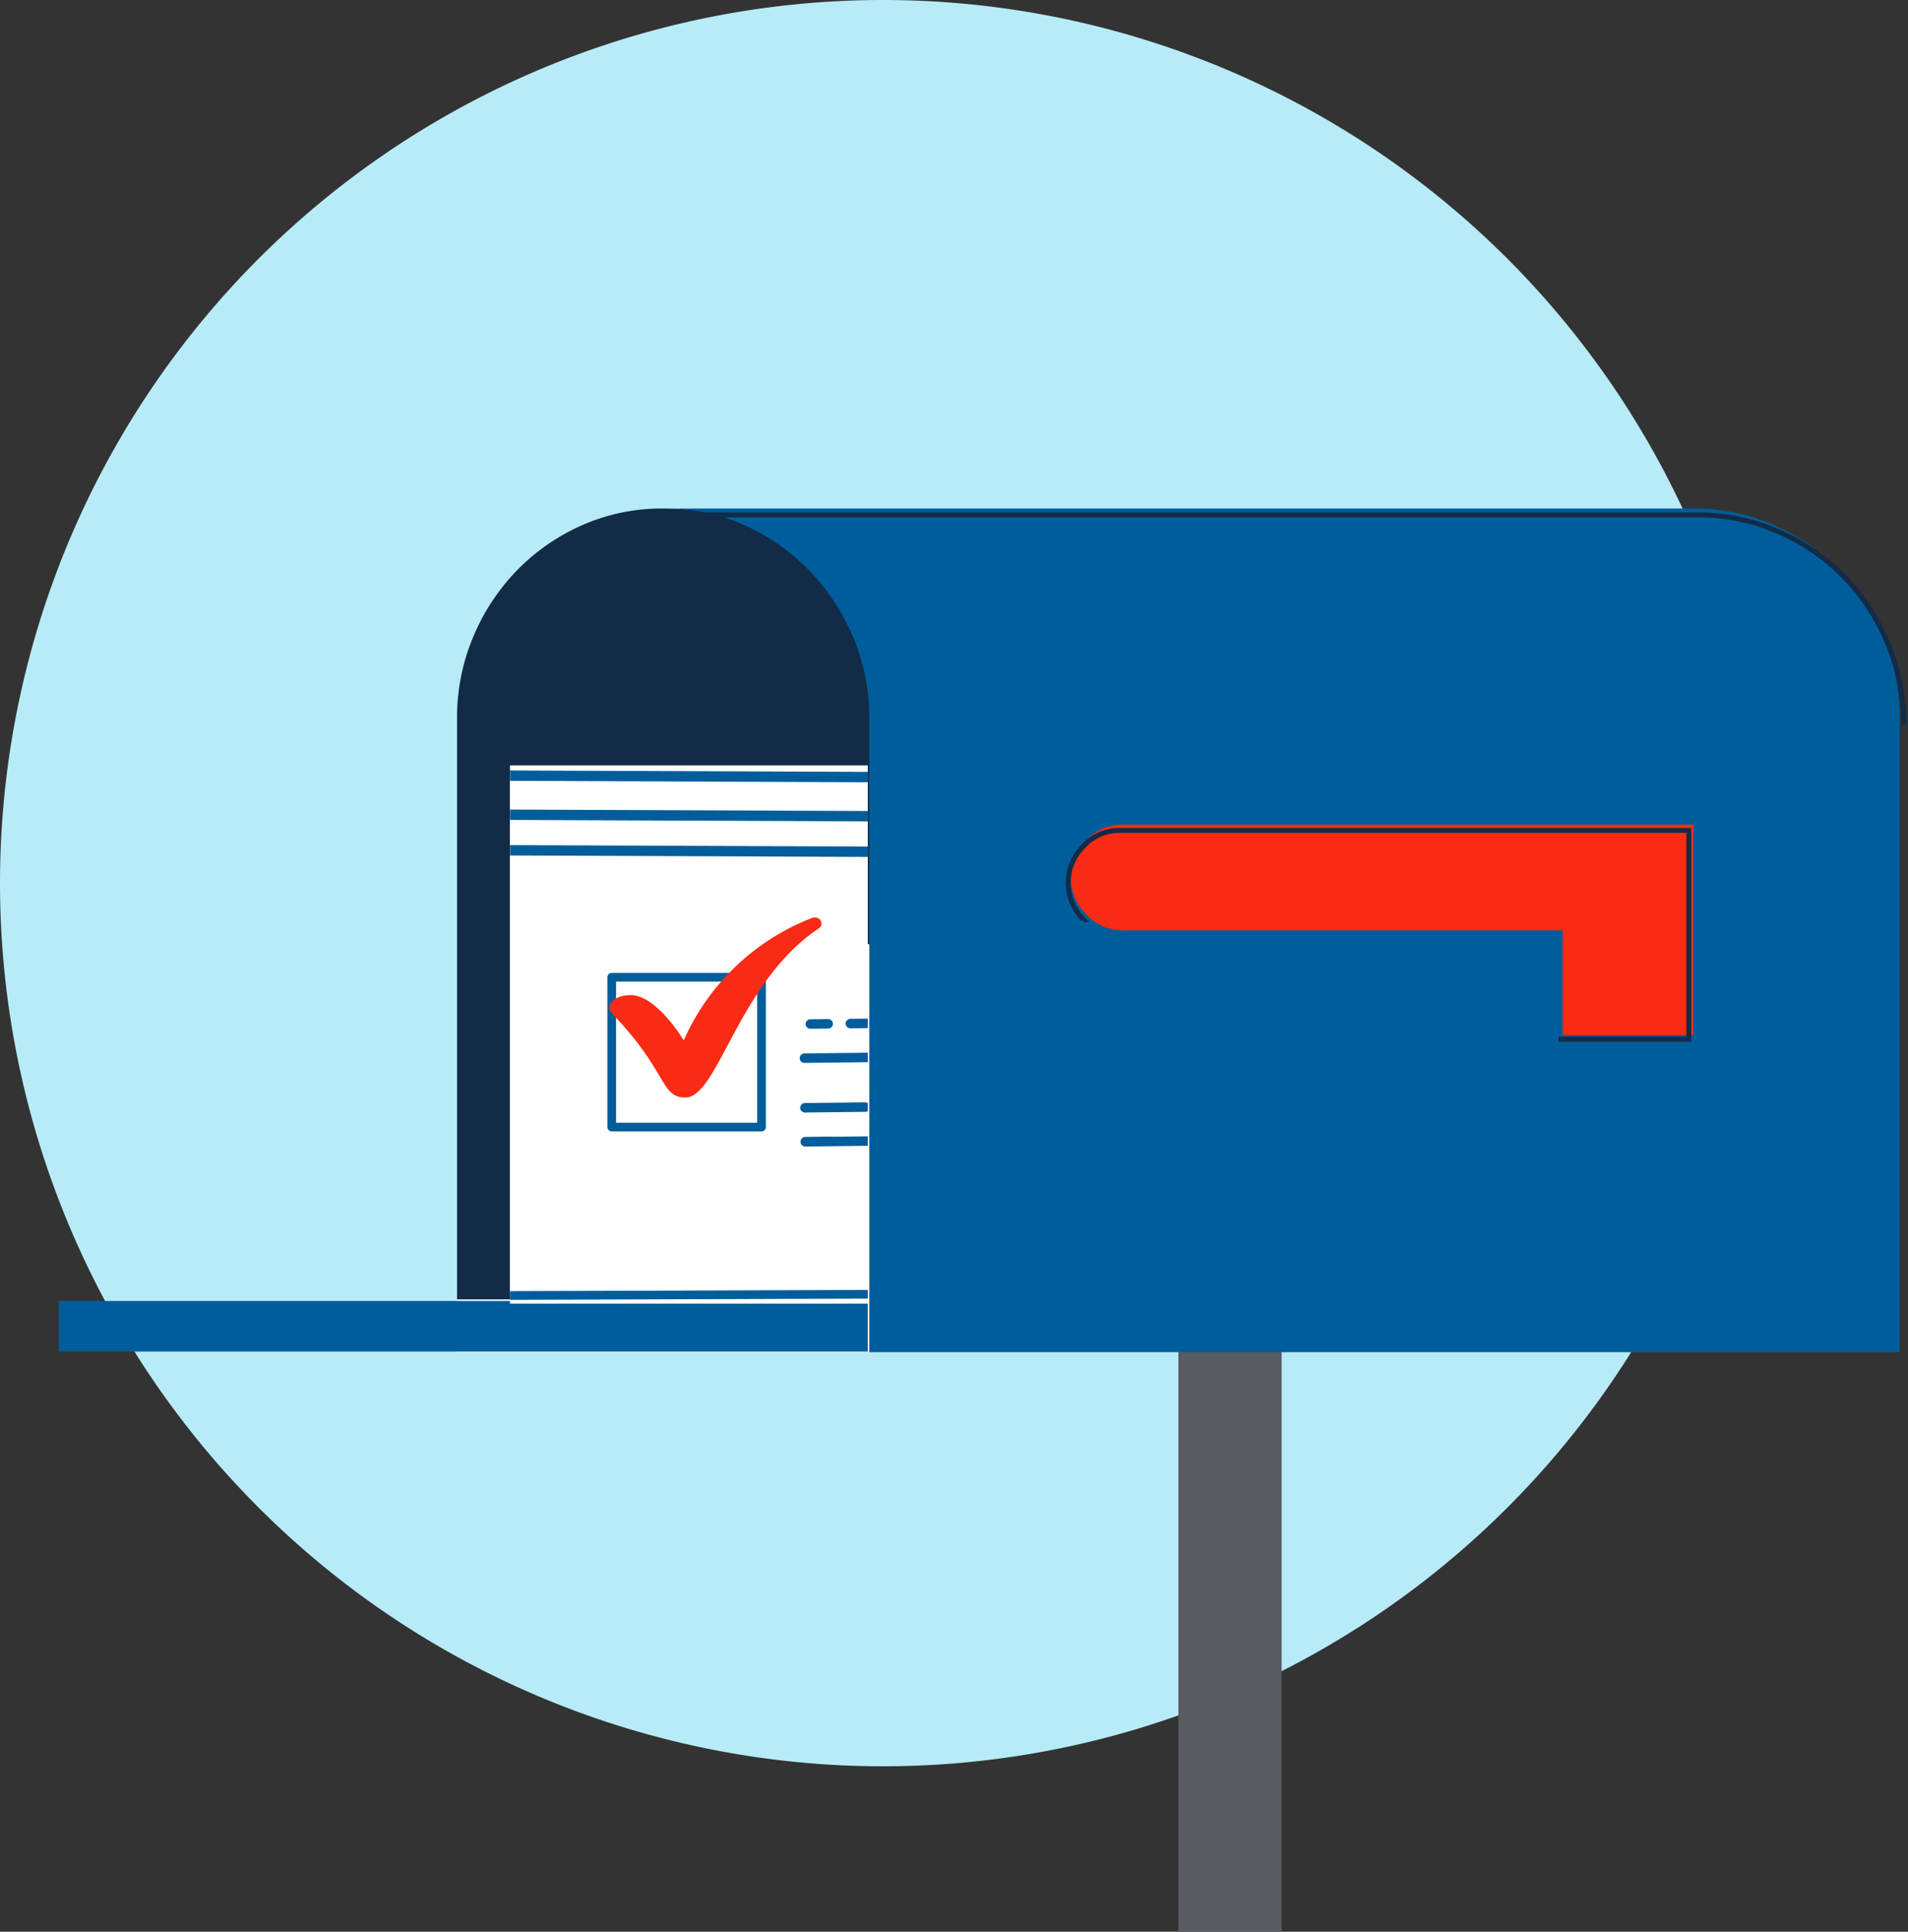 <svg xmlns="http://www.w3.org/2000/svg" width="194.02" height="196.399" viewBox="0 0 194.02 196.399"><rect x="0" y="0" width="194.02" height="196.399" fill="#333333" stroke="none"/><defs><clipPath id="a"><path data-name="Контур 244" d="M0 61.685h188.034v-144.7H0z" transform="translate(0 83.013)" fill="none"/></clipPath><clipPath id="b"><path data-name="Контур 258" d="M26.32-13.3H62.7v-54.732H26.32z" transform="translate(-26.32 68.032)" fill="none"/></clipPath></defs><g data-name="Сгруппировать 1410"><path data-name="Контур 34" d="M89.789 179.578A89.789 89.789 0 10.001 89.791a89.788 89.788 0 0089.788 89.787" fill="#b7ebf7"/></g><g data-name="Сгруппировать 1411"><path data-name="Контур 242" d="M119.826 196.399h10.5v-71.605h-10.5z" fill="#595b60"/><g data-name="Сгруппировать 259" clip-path="url(#a)" transform="translate(5.986 51.702)"><g data-name="Сгруппировать 258"><path data-name="Контур 243" d="M61.41 0a35.746 35.746 0 017.48.821 30.733 30.733 0 017.288 2.541 22.7 22.7 0 016.16 4.427 17.752 17.752 0 014.088 6.531 18.507 18.507 0 01.98 3.619 30.059 30.059 0 01.326 3.76l.658 17.016-24 44.6-19.683.887-4.217-3.794v-59a21.112 21.112 0 011.642-8.355 21.665 21.665 0 014.474-6.79 21.173 21.173 0 016.638-4.583A20 20 0 0161.41 0" fill="#122b47"/></g></g><g data-name="Сгруппировать 260"><path data-name="Контур 245" d="M56.897 136.284V89.219l44.621 9.624v37.07z" fill="#fff"/></g><g data-name="Сгруппировать 261"><path data-name="Контур 246" d="M46.469 132.107h47.469l-5.543 5.367H46.469z" fill="#fff"/></g><g data-name="Сгруппировать 264" clip-path="url(#a)" transform="translate(5.986 51.702)"><g data-name="Сгруппировать 262"><path data-name="Контур 247" d="M166.264 0a20.009 20.009 0 018.128 1.68 21.025 21.025 0 016.676 4.583 21.652 21.652 0 014.478 6.826 21.2 21.2 0 011.642 8.311v64.373H82.414V21.4a21.054 21.054 0 00-1.567-8.123 22.2 22.2 0 00-4.3-6.725A21.538 21.538 0 0070.158 1.9 19.593 19.593 0 0062.281 0z" fill="#005d9b"/></g><g data-name="Сгруппировать 263"><path data-name="Контур 248" d="M166.202 53.542h-13.284V42.876h-44.757a4.98 4.98 0 01-3.676-1.6 5.207 5.207 0 01-1.569-3.772 5.2 5.2 0 011.569-3.762 4.937 4.937 0 013.676-1.6h58.041z" fill="#f92b15"/></g></g><path data-name="Контур 250" d="M5.986 137.412h82.259v-5.142H5.986z" fill="#005d9b"/><g data-name="Сгруппировать 266" clip-path="url(#a)" transform="translate(5.986 51.702)"><g data-name="Сгруппировать 265"><path data-name="Контур 251" d="M62.783.651h103.906a20.065 20.065 0 018.123 1.673 20.971 20.971 0 016.671 4.564 21.494 21.494 0 014.478 6.8 21.025 21.025 0 011.642 8.281m-83.4 19.82a5.246 5.246 0 010-7.473 4.94 4.94 0 013.666-1.591h57.874v21.233h-13.249" fill="none" stroke="#122b47" stroke-width=".5"/></g></g><path data-name="Контур 253" d="M88.243 132.54H51.862V77.813h36.381z" fill="#fff"/><path data-name="Контур 254" d="M51.864 131.568h36.38V78.627h-36.38z" fill="#fff"/><g data-name="Сгруппировать 270" transform="translate(51.864 77.815)" clip-path="url(#b)"><g data-name="Сгруппировать 267"><path data-name="Контур 255" d="M96.191 53.565L-.665 53.9" fill="none" stroke="#005d9b" stroke-linejoin="round" stroke-width=".884"/></g><g data-name="Сгруппировать 268"><path data-name="Контур 256" d="M96.19 1.434L-.666 1.042m96.861 7.982L-.661 8.632M96.193 5.41L-.663 5.018" fill="none" stroke="#005d9b" stroke-linejoin="round" stroke-width="1.053"/></g><g data-name="Сгруппировать 269"><path data-name="Контур 257" d="M30.022 38.255l2.681-.031m-2.679.047l22.472-.258m-13.911-3.3l15.37-.174m-23.97.274l6.136-.07m18.545-5.257l2.906-.033m-27.637.314l22.473-.254m-17.802-3.262l25.853-.293m-29.924.338l1.816-.019" fill="none" stroke="#005d9b" stroke-linecap="round" stroke-linejoin="round" stroke-width=".964"/></g></g><path data-name="Контур 259" d="M62.204 114.588h15.234V99.354H62.204z" fill="none" stroke="#005d9b" stroke-linejoin="round" stroke-width=".884"/><g data-name="Сгруппировать 272" clip-path="url(#a)" transform="translate(5.986 51.702)"><g data-name="Сгруппировать 271"><path data-name="Контур 260" d="M77.314 42.657c-8.232 5.485-10.27 17.223-13.6 17.223-2.59 0-1.745-2.656-7.588-8.665-.476-.488.061-1.741 2.031-1.741 2.646 0 5.384 4.6 5.384 4.6a23.572 23.572 0 0112.967-12.418c.96-.352 1.318.659.807 1" fill="#f92b15"/></g></g></g></svg>